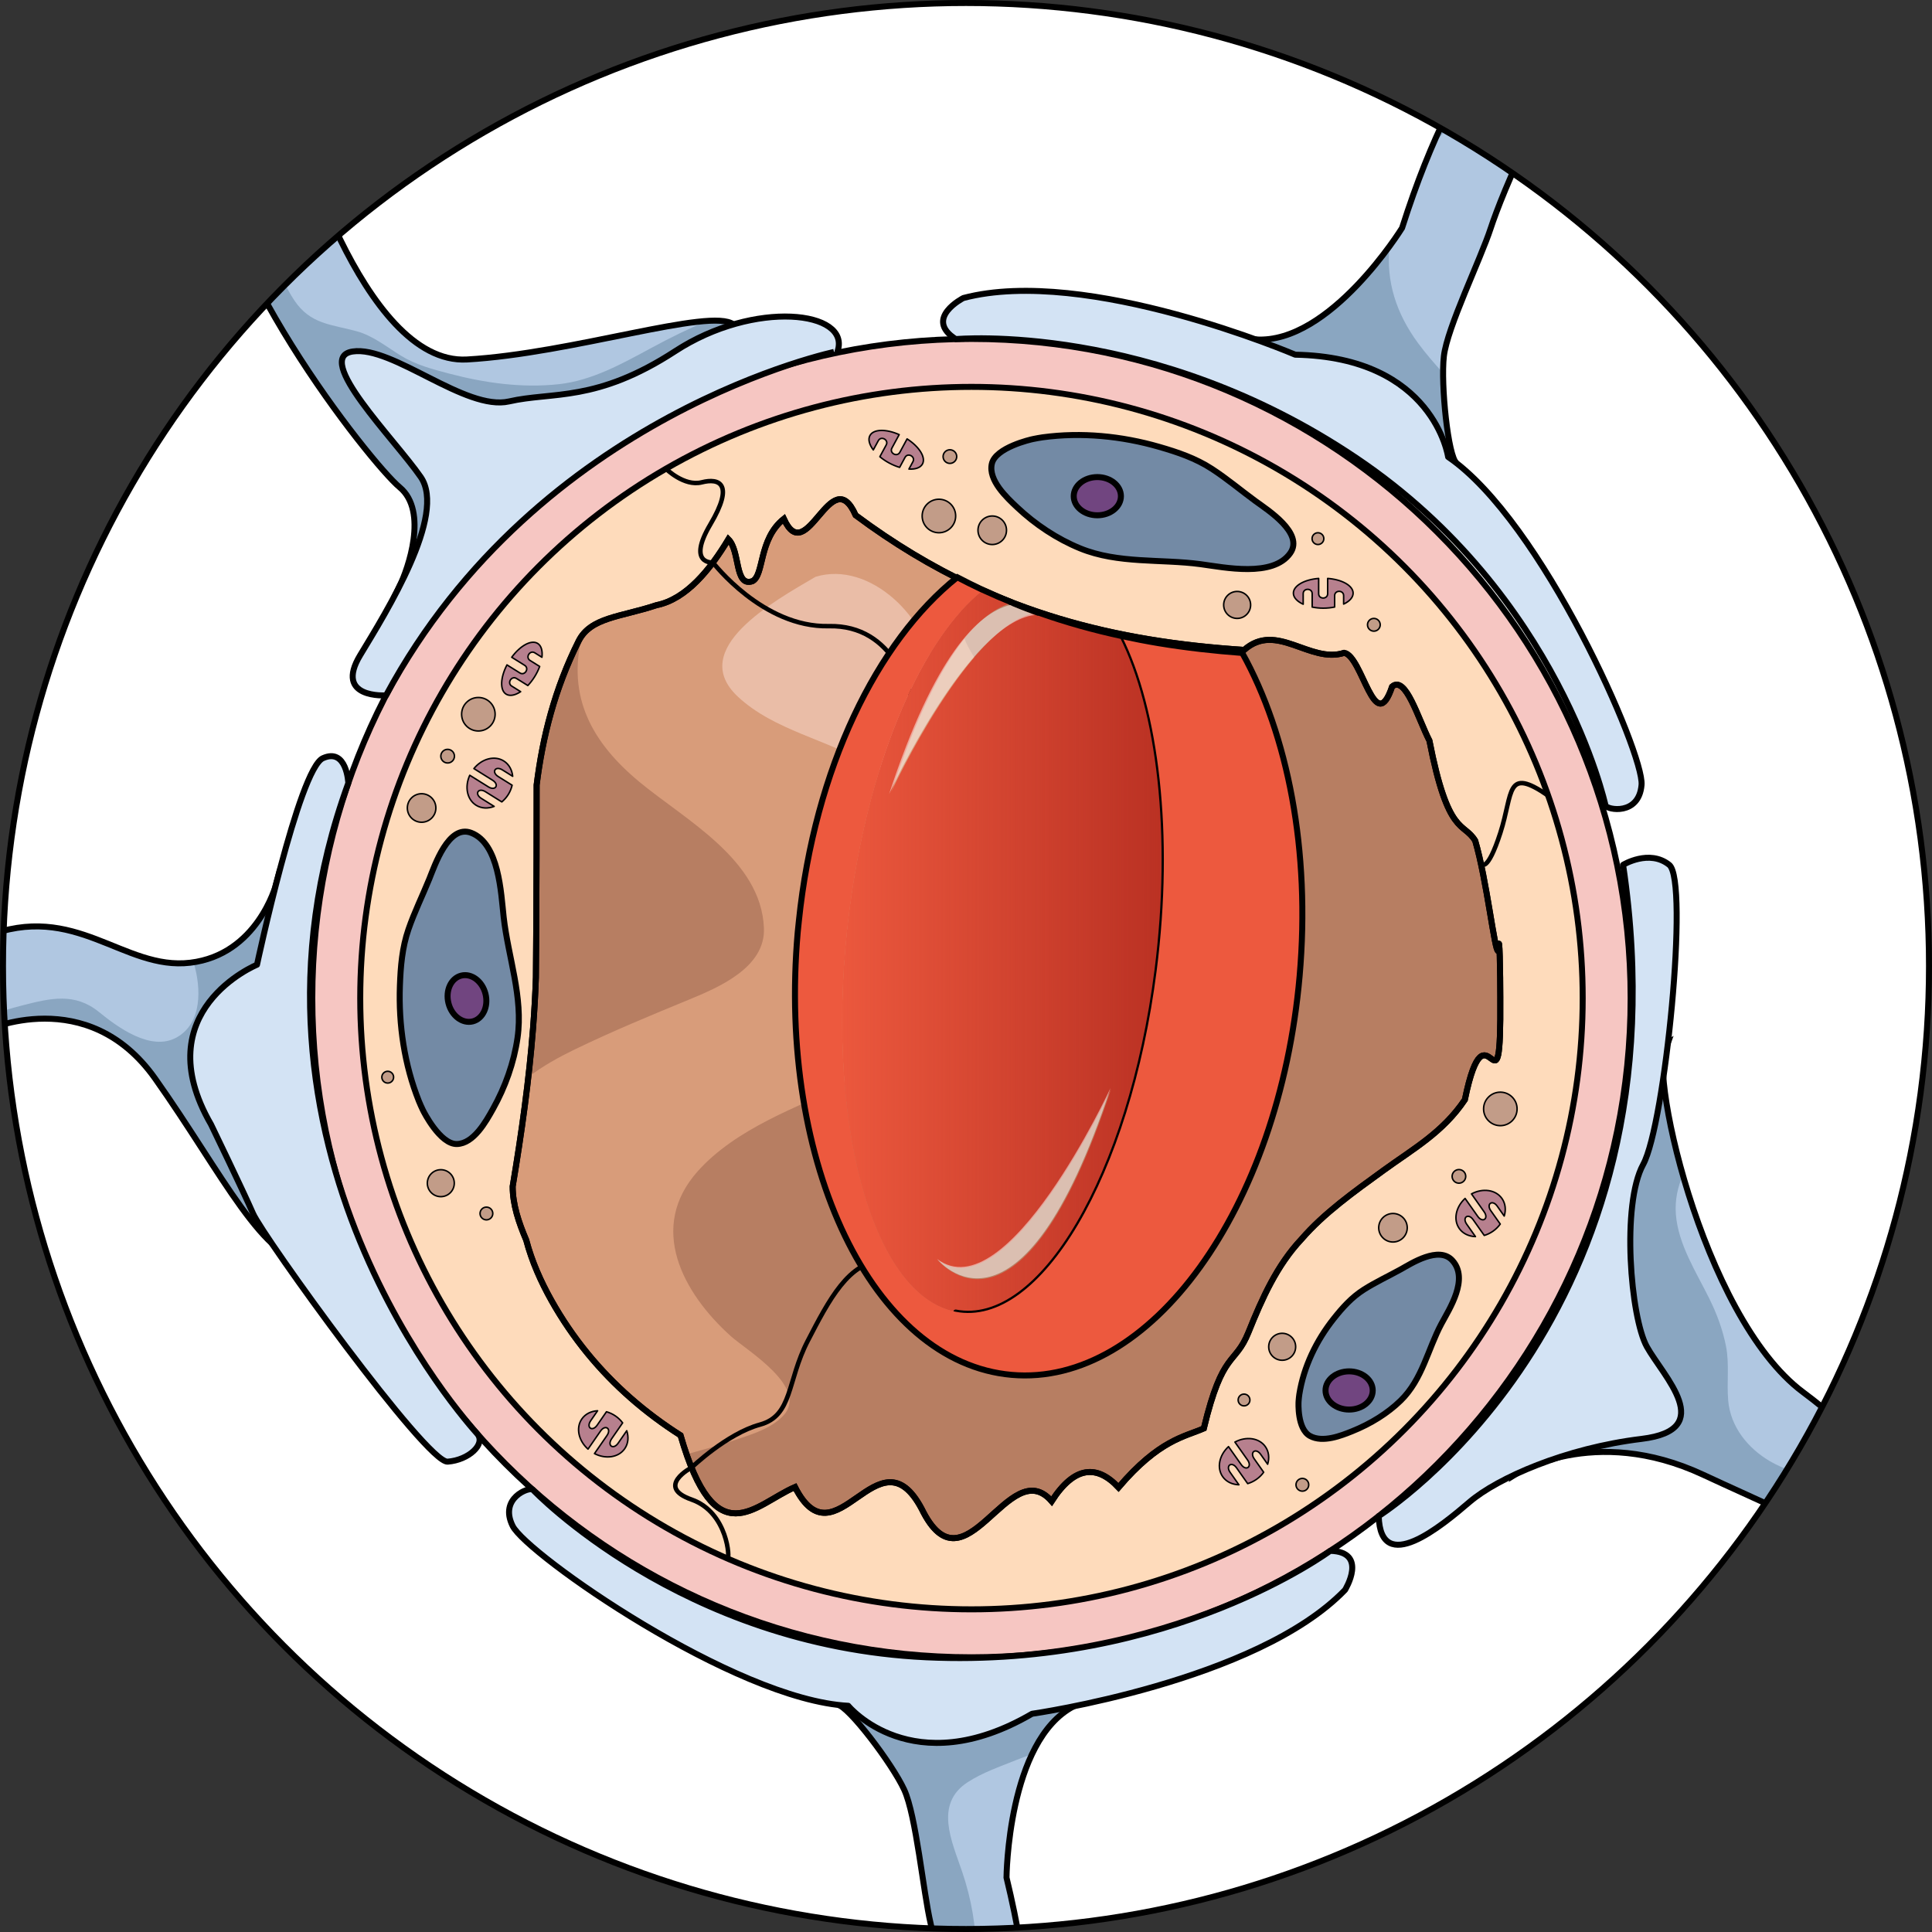 <?xml version="1.0" encoding="utf-8"?>
<!-- Generator: Adobe Illustrator 16.0.0, SVG Export Plug-In . SVG Version: 6.00 Build 0)  -->
<!DOCTYPE svg PUBLIC "-//W3C//DTD SVG 1.1//EN" "http://www.w3.org/Graphics/SVG/1.1/DTD/svg11.dtd">
<svg version="1.1" id="Layer_1" xmlns="http://www.w3.org/2000/svg" xmlns:xlink="http://www.w3.org/1999/xlink" x="0px" y="0px"
	 width="322.404px" height="322.404px" viewBox="0 0 322.404 322.404" enable-background="new 0 0 322.404 322.404"
	 xml:space="preserve">
<rect x="0" y="0" width="322.404" height="322.404" fill="#333333" stroke="none"/>
<g>
	<g>
		<defs>
			<circle id="SVGID_1_" cx="161.202" cy="161.202" r="160.702"/>
		</defs>
		<clipPath id="SVGID_2_">
			<use xlink:href="#SVGID_1_"  overflow="visible"/>
		</clipPath>
		<g clip-path="url(#SVGID_2_)">
			<rect x="-93.135" y="-62.061" fill="#FFFFFF" stroke="#000000" stroke-miterlimit="10" width="517.446" height="457.478"/>
			<g>
				<g>
					<g>
						<g>
							<path fill="#B0C7E1" d="M66.7,97.769c1.364-2.817,4.813-12.447,0-16.447S33.888,41.988,35.22,21.322l13.667-2
								c0,0,11.431,41.666,29.048,40.666c17.619-1,40.641-8.705,44.463-5.853L66.7,97.769z"/>
							<path fill="#8AA6C1" d="M118.044,53.554c-3.154,1.291-6.215,2.811-9.304,4.481c-4.836,2.616-9.913,5.469-15.474,6.076
								c-6.191,0.676-12.379-0.204-18.375-1.784c-2.776-0.731-5.5-1.445-7.971-2.961c-2.328-1.428-4.691-3.347-7.364-4.079
								c-4.249-1.164-7.765-1.153-10.434-5.15c-2.929-4.386-3.956-9.492-5.234-14.527c-1.333-5.251-3.557-9.916-5.969-14.683
								l-2.7,0.396C33.888,41.988,61.887,77.321,66.7,81.321s1.364,13.63,0,16.447l55.698-43.633
								C121.64,53.57,120.119,53.424,118.044,53.554z"/>
							<path fill="none" stroke="#000000" stroke-miterlimit="10" d="M66.7,97.769c1.364-2.817,4.813-12.447,0-16.447
								S33.888,41.988,35.22,21.322l13.667-2c0,0,11.431,41.666,29.048,40.666c17.619-1,40.641-8.705,44.463-5.853L66.7,97.769z"/>
						</g>
						<g>
							<path fill="#B0C7E1" d="M139.781,284.499c1.773,0.156,9.106,9.823,11.106,14.156s3.163,17,4.415,22.333
								s5.082,27.858,0,34.763h13.918c0,0,6.487-10.463-1.258-42.43c0,0,0.175-22.829,11.217-28.581L139.781,284.499z"/>
							<path fill="#8AA6C1" d="M155.302,320.988c0.844,3.593,2.853,14.983,2.523,24.148c0.876-1.57,1.646-3.209,2.287-4.924
								c3.529-9.432,3.656-18.431,0.422-27.947c-1.691-4.981-4.666-11.201,0.938-14.851c2.514-1.638,5.367-2.59,8.131-3.712
								c0.601-0.244,1.564-0.585,2.633-1.011c1.622-3.403,3.857-6.345,6.943-7.952l-39.398-0.241
								c1.773,0.156,9.106,9.823,11.106,14.156S154.05,315.655,155.302,320.988z"/>
							<path fill="none" stroke="#000000" stroke-miterlimit="10" d="M139.781,284.499c1.773,0.156,9.106,9.823,11.106,14.156
								s3.163,17,4.415,22.333s5.082,27.858,0,34.763h13.918c0,0,6.487-10.463-1.258-42.43c0,0,0.175-22.829,11.217-28.581
								L139.781,284.499z"/>
						</g>
						<g>
							<path fill="#B0C7E1" d="M252.733,246.097c0,0,13.155-8.558,31.487,0c18.334,8.559,23.334,9.366,32.334,22.463l9-8.454
								c0,0-7.667-15.117-24.667-27.784c-17-12.666-26.419-55.971-22.542-58.318L252.733,246.097z"/>
							<path fill="#8AA6C1" d="M322.926,261.142c-3.269-4.715-7.394-9.378-12.6-12.003c-4.719-2.379-10.318-2.594-14.916-5.27
								c-3.735-2.175-6.647-5.762-7.021-10.206c-0.248-2.955,0.217-6.04-0.352-8.961c-0.549-2.815-1.534-5.454-2.807-8.025
								c-2.166-4.378-5.184-9.025-5.565-14.026c-0.185-2.408,0.306-4.548,1.161-6.561c-2.438-8.54-3.615-16.107-3.296-19.798
								l-24.799,69.805c0,0,13.155-8.558,31.487,0c18.334,8.559,23.334,9.366,32.334,22.463l6.954-6.533
								C323.314,261.731,323.127,261.432,322.926,261.142z"/>
							<path fill="none" stroke="#000000" stroke-miterlimit="10" d="M252.733,246.097c0,0,13.155-8.558,31.487,0
								c18.334,8.559,23.334,9.366,32.334,22.463l9-8.454c0,0-7.667-15.117-24.667-27.784c-17-12.666-26.419-55.971-22.542-58.318
								L252.733,246.097z"/>
						</g>
						<g>
							<path fill="#B0C7E1" d="M243.09,77.306c-1.435-1.053-2.683-13.123-2.142-17.864s6.123-16.171,7.823-21.379
								c1.7-5.207,10.122-26.447,18.05-29.709l-11.894-7.227c0,0-10.978,5.572-20.956,36.914c0,0-12.004,19.42-24.427,18.603
								L243.09,77.306z"/>
							<path fill="#8AA6C1" d="M240.821,62.271c-1.464-1.623-2.897-3.27-4.188-5.023c-3.631-4.936-5.354-10.284-4.757-16.148
								c-3.973,5.435-13.034,16.155-22.33,15.544l33.545,20.662C241.89,76.425,240.822,67.832,240.821,62.271z"/>
							<path fill="#8AA6C1" d="M243.481,19.288c4.849-5.022,11.088-10.528,12.056-17.791l-0.608-0.37c0,0-7.644,3.894-15.971,23.385
								C240.324,22.729,241.828,21.001,243.481,19.288z"/>
							<path fill="none" stroke="#000000" stroke-miterlimit="10" d="M243.09,77.306c-1.435-1.053-2.683-13.123-2.142-17.864
								s6.123-16.171,7.823-21.379c1.7-5.207,10.122-26.447,18.05-29.709l-11.894-7.227c0,0-10.978,5.572-20.956,36.914
								c0,0-12.004,19.42-24.427,18.603L243.09,77.306z"/>
						</g>
						<path fill="#F6C6C2" stroke="#000000" stroke-linecap="round" stroke-linejoin="round" stroke-miterlimit="10" d="
							M162.114,276.56c-60.654,0-110-49.346-110-110s49.346-110,110-110s110,49.346,110,110S222.768,276.56,162.114,276.56z"/>
						<g>
							<path fill="#B0C7E1" d="M46.033,147.692c0,0-3.086,11.63-14.283,12.963c-11.195,1.333-19.195-10.334-34.195-4.334v15.667
								c0,0,17-8,28.333,8s18.12,30.833,26.227,30.75L46.033,147.692z"/>
							<path fill="#8AA6C1" d="M46.033,147.692c0,0-2.99,11.237-13.734,12.88c0.021,0.077,0.043,0.153,0.065,0.23
								c1.194,4.104,1.411,9.943-2.903,12.33c-4.305,2.381-9.839-1.73-12.957-4.263c-4.014-3.26-8.076-2.297-12.714-1.107
								c-2.112,0.542-4.231,1.157-6.235,2.011v2.215c0,0,17-8,28.333,8s18.12,30.833,26.227,30.75L46.033,147.692z"/>
							<path fill="none" stroke="#000000" stroke-miterlimit="10" d="M46.033,147.692c0,0-3.086,11.63-14.283,12.963
								c-11.195,1.333-19.195-10.334-34.195-4.334v15.667c0,0,17-8,28.333,8s18.12,30.833,26.227,30.75L46.033,147.692z"/>
						</g>
						<circle fill="#FEDBBB" stroke="#000000" stroke-miterlimit="10" cx="162.114" cy="166.56" r="102"/>
						<path fill="#D89C7A" d="M250.364,166.425c0.149,22.387-2.242-0.797-5.913,17.089c-3.67,5.46-8.618,8.193-13.584,11.796
							c-4.965,3.604-9.947,7.152-13.685,11.479c-4.076,4.327-6.567,9.873-8.83,15.512s-4.298,2.895-7.462,16.064
							c-3.164,1.393-7.457,1.889-14.235,9.848c-3.563-3.791-7.315-3.674-11.159,2.301c-7.152-8.229-14.465,16.066-21.686,1.283
							c-7.223-13.635-14.353,9.715-21.143-3.637c-6.791,2.949-13.24,11.619-19.1-8.637c-5.859-3.721-11.129-8.287-15.559-13.714
							c-2.215-2.714-4.22-5.642-5.983-8.786s-3.265-6.506-4.213-10.089c-1.259-2.945-2.259-5.945-2.259-8.945
							c1.5-9,2.719-17.719,3.393-26.314c0.225-2.865,0.389-5.717,0.482-8.563c0.125-11.123,0.125-32.123,0.125-32.123c1-8,3-16,7-24
							c2-4,7-4,13-6c5-1,9-6,12-11c2,2,1,8,4,7c2-1,1-7,5.25-10.404c1.92,4.221,3.893,1.769,5.9-0.589
							c2.009-2.358,4.047-4.619,6.085-0.012c6.369,4.742,12.738,8.549,19.188,11.592c9.673,4.563,19.525,7.405,29.825,9.107
							c5.15,0.852,10.413,1.418,15.82,1.771c5.408-4.76,10.961,2.342,16.693,0.492c3.057,0.519,5.096,14.25,7.999,5.625
							c2.263-1.92,4.343,5.371,6.222,9.021c3.133,16.084,5.708,13.499,7.646,16.713c1.939,6.594,3.24,18.556,3.826,18.395
							C250.244,154.312,250.364,162.868,250.364,166.425z"/>
						<path fill="#B77E62" d="M250.364,166.425c0-3.557-0.12-12.113-0.354-7.725c-0.586,0.161-1.887-11.801-3.826-18.395
							c-1.938-3.214-4.514-0.629-7.646-16.713c-1.879-3.65-3.959-10.941-6.222-9.021c-2.903,8.625-4.942-5.106-7.999-5.625
							c-5.732,1.85-11.285-5.252-16.693-0.492c-5.407-0.354-10.67-0.92-15.82-1.771c-10.3-1.702-20.152-4.545-29.825-9.107
							c-0.501-0.236-1-0.485-1.499-0.731c0.168,3.845-0.93,7.264,1.018,10.97c1.779,3.386,4.196,6.305,6.532,9.313
							c10.31,13.281,9.427,34.117-1.433,46.953c-6.687,7.903-15.804,12.634-25.102,16.803c-8.41,3.771-18.713,7.483-25.031,14.538
							c-8.413,9.395-2.57,20.309,5.507,27.566c2.589,2.326,13.167,8.607,8.706,13.292c-2.047,2.148-5.281,3.104-8.025,4.025
							c-2.663,0.894-5.373,1.63-8.08,2.379c5.59,16.118,11.692,8.258,18.098,5.476c6.79,13.352,13.92-9.998,21.143,3.637
							c7.221,14.783,14.533-9.512,21.686-1.283c3.844-5.975,7.596-6.092,11.159-2.301c6.778-7.959,11.071-8.455,14.235-9.848
							c3.164-13.17,5.199-10.426,7.462-16.064s4.754-11.185,8.83-15.512c3.737-4.326,8.72-7.875,13.685-11.479
							c4.966-3.603,9.914-6.336,13.584-11.796C248.122,165.628,250.513,188.812,250.364,166.425z"/>
						<path fill="#738AA5" stroke="#000000" stroke-linecap="round" stroke-linejoin="round" stroke-miterlimit="10" d="
							M209.528,83.634c-2.448-1.793-4.761-3.747-7.309-5.404c-2.71-1.764-5.691-2.77-8.774-3.66
							c-6.257-1.808-12.985-2.471-19.445-1.594c-0.529,0.079-1.055,0.172-1.578,0.281c-0.413,0.078-6.297,1.422-6.91,4.138
							c-0.621,2.745,2.483,5.632,4.218,7.264c3.046,2.867,6.659,5.271,10.528,6.853c6.344,2.592,13.436,1.744,20.094,2.635
							c4.015,0.539,12.086,2.247,14.961-1.848C217.65,88.97,211.492,85.071,209.528,83.634z"/>
						<path fill="#738AA5" stroke="#000000" stroke-linecap="round" stroke-linejoin="round" stroke-miterlimit="10" d="
							M71.63,146.694c-1.145,2.81-2.481,5.527-3.472,8.4c-1.054,3.057-1.308,6.191-1.425,9.399
							c-0.238,6.509,0.75,13.196,3.166,19.251c0.204,0.494,0.422,0.982,0.654,1.465c0.177,0.381,2.906,5.764,5.689,5.701
							c2.813-0.063,4.861-3.775,6.025-5.854c2.043-3.65,3.5-7.737,4.097-11.875c0.978-6.783-1.563-13.457-2.313-20.133
							c-0.45-4.025-0.749-12.271-5.418-14.068C74.839,137.521,72.55,144.44,71.63,146.694z"/>
						<path fill="#738AA5" stroke="#000000" stroke-linecap="round" stroke-linejoin="round" stroke-miterlimit="10" d="
							M233.812,211.791c-2.056,1.14-4.217,2.143-6.182,3.388c-2.091,1.324-3.609,3.045-5.055,4.865
							c-2.934,3.697-5.016,8.033-5.748,12.625c-0.054,0.378-0.094,0.758-0.123,1.141c-0.027,0.3-0.238,4.636,1.896,5.816
							c2.155,1.191,5.276-0.08,7.036-0.785c3.09-1.238,5.923-2.988,8.124-5.143c3.608-3.534,4.509-8.542,6.766-12.768
							c1.361-2.547,4.623-7.492,1.85-10.582C240.121,207.837,235.46,210.877,233.812,211.791z"/>
						
							<ellipse transform="matrix(-0.242 -0.97 0.97 -0.242 -64.776 282.531)" fill="#714580" stroke="#000000" stroke-linecap="round" stroke-linejoin="round" stroke-miterlimit="10" cx="77.936" cy="166.56" rx="3.938" ry="3.187"/>
						
							<path fill="#B7808E" stroke="#000000" stroke-width="0.25" stroke-linecap="round" stroke-linejoin="round" stroke-miterlimit="10" d="
							M221.554,96.525v2.546c0,0.969-1.501,0.969-1.501,0v-2.545c-2.387,0.187-4.219,1.213-4.219,2.462
							c0,0.731,0.638,1.384,1.636,1.841v-1.758c0-0.967,1.5-0.967,1.5,0v2.234c0.572,0.115,1.194,0.183,1.849,0.183
							c0.674,0,1.314-0.069,1.901-0.19v-1.893c0-0.969,1.5-0.969,1.5,0v1.402c0.97-0.457,1.584-1.1,1.584-1.819
							C225.804,97.733,223.956,96.705,221.554,96.525z"/>
						
							<path fill="#B7808E" stroke="#000000" stroke-width="0.25" stroke-linecap="round" stroke-linejoin="round" stroke-miterlimit="10" d="
							M151.372,73.241l-1.212,2.239c-0.461,0.851-1.781,0.136-1.32-0.715l1.211-2.237c-2.187-0.973-4.286-0.943-4.881,0.155
							c-0.349,0.644-0.099,1.521,0.562,2.397l0.837-1.545c0.461-0.852,1.78-0.137,1.319,0.715l-1.063,1.965
							c0.448,0.373,0.963,0.729,1.538,1.039c0.593,0.321,1.188,0.565,1.763,0.738l0.9-1.665c0.461-0.851,1.781-0.136,1.32,0.715
							l-0.668,1.233c1.07,0.061,1.916-0.214,2.259-0.846C154.533,76.327,153.398,74.542,151.372,73.241z"/>
						
							<path fill="#B7808E" stroke="#000000" stroke-width="0.25" stroke-linecap="round" stroke-linejoin="round" stroke-miterlimit="10" d="
							M85.393,109.681l2.161,1.347c0.82,0.513,0.026,1.786-0.795,1.273l-2.159-1.347c-1.104,2.124-1.204,4.222-0.144,4.883
							c0.621,0.387,1.512,0.191,2.428-0.414l-1.491-0.93c-0.821-0.512-0.027-1.785,0.794-1.273l1.896,1.182
							c0.399-0.425,0.785-0.916,1.132-1.472c0.356-0.571,0.637-1.151,0.844-1.714l-1.606-1.002c-0.82-0.512-0.027-1.785,0.795-1.273
							l1.189,0.742c0.126-1.063-0.096-1.925-0.706-2.306C88.667,106.714,86.816,107.737,85.393,109.681z"/>
						
							<path fill="#B7808E" stroke="#000000" stroke-width="0.25" stroke-linecap="round" stroke-linejoin="round" stroke-miterlimit="10" d="
							M79.082,128.258l3.116,1.942c1.185,0.738,0.489,1.852-0.694,1.113l-3.113-1.941c-0.875,1.91-0.467,4.052,1.061,5.006
							c0.896,0.557,1.988,0.582,3.009,0.191l-2.149-1.341c-1.185-0.739-0.49-1.851,0.693-1.112l2.734,1.703
							c0.404-0.336,0.774-0.745,1.077-1.23c0.312-0.5,0.522-1.027,0.646-1.555l-2.316-1.443c-1.184-0.739-0.49-1.852,0.693-1.113
							l1.717,1.07c-0.11-1.066-0.614-2.014-1.494-2.563C82.525,126.028,80.412,126.614,79.082,128.258z"/>
						
							<path fill="#B7808E" stroke="#000000" stroke-width="0.25" stroke-linecap="round" stroke-linejoin="round" stroke-miterlimit="10" d="
							M98.124,241.824l2.089-3.019c0.795-1.148,1.873-0.401,1.078,0.746l-2.088,3.018c1.867,0.965,4.025,0.66,5.051-0.821
							c0.6-0.868,0.678-1.958,0.336-2.995l-1.441,2.082c-0.795,1.148-1.873,0.402-1.079-0.746l1.833-2.648
							c-0.316-0.421-0.708-0.811-1.178-1.136c-0.484-0.335-1.002-0.571-1.523-0.718l-1.553,2.244
							c-0.794,1.146-1.871,0.401-1.078-0.746l1.15-1.663c-1.07,0.059-2.039,0.517-2.629,1.37
							C96.062,238.279,96.545,240.418,98.124,241.824z"/>
						
							<path fill="#B7808E" stroke="#000000" stroke-width="0.25" stroke-linecap="round" stroke-linejoin="round" stroke-miterlimit="10" d="
							M206.078,240.646l2.117,3c0.805,1.141-0.268,1.896-1.071,0.756l-2.116-2.998c-1.549,1.422-2.004,3.554-0.965,5.025
							c0.608,0.862,1.605,1.309,2.697,1.345l-1.459-2.07c-0.806-1.141,0.266-1.896,1.07-0.756l1.857,2.632
							c0.504-0.153,1.004-0.387,1.471-0.716c0.481-0.34,0.881-0.744,1.198-1.184l-1.573-2.229c-0.805-1.141,0.266-1.896,1.071-0.757
							l1.165,1.652c0.313-1.025,0.217-2.093-0.383-2.94C210.115,239.929,207.941,239.648,206.078,240.646z"/>
						
							<path fill="#B7808E" stroke="#000000" stroke-width="0.25" stroke-linecap="round" stroke-linejoin="round" stroke-miterlimit="10" d="
							M245.556,199.232l2.117,3c0.805,1.141-0.267,1.896-1.07,0.756l-2.117-2.998c-1.549,1.422-2.003,3.554-0.965,5.025
							c0.609,0.862,1.605,1.309,2.697,1.345l-1.459-2.07c-0.805-1.141,0.266-1.896,1.07-0.756l1.858,2.632
							c0.503-0.153,1.003-0.387,1.471-0.716c0.481-0.34,0.88-0.744,1.198-1.184l-1.574-2.229c-0.805-1.141,0.267-1.896,1.072-0.757
							l1.165,1.652c0.313-1.025,0.216-2.093-0.383-2.94C249.594,198.515,247.419,198.234,245.556,199.232z"/>
						<path fill="#D3E3F4" stroke="#000000" stroke-linecap="round" stroke-linejoin="round" stroke-miterlimit="10" d="
							M88.91,248.589c-0.57-0.505-5.689,1.398-3.355,6.066c2.333,4.666,37,29,56,30c0,0,10.666,13,30.666,1.333
							c0,0,37.464-5.333,52.232-20.667c0,0,3.955-6.381-2.472-6.523c0,0-26.528,19.664-67.427,17.762
							C113.654,274.655,88.91,248.589,88.91,248.589z"/>
						<path fill="#D3E3F4" stroke="#000000" stroke-linecap="round" stroke-linejoin="round" stroke-miterlimit="10" d="
							M267.92,134.411c0.224,0.727,5.588,1.758,6.017-3.441c0.43-5.201-16.563-43.996-32.281-54.717c0,0-2.366-16.648-25.516-17.063
							c0,0-34.787-14.896-55.37-9.46c0,0-6.694,3.399-1.276,6.859c0,0,32.883-3.032,66.849,19.831
							C260.308,99.285,267.92,134.411,267.92,134.411z"/>
						<path fill="#D3E3F4" stroke="#000000" stroke-linecap="round" stroke-linejoin="round" stroke-miterlimit="10" d="
							M58.125,130.679c0,0-0.237-5.951-4.237-4.154s-11,34.464-11,34.464s-18.667,7.667-7.667,26.667c0,0,5.334,11.025,7,14.846
							c1.667,3.82,28.955,41.676,32.479,41.414c3.521-0.26,6.404-2.951,4.945-4.642S36.029,191.37,58.125,130.679z"/>
						<path fill="#D3E3F4" stroke="#000000" stroke-linecap="round" stroke-linejoin="round" stroke-miterlimit="10" d="
							M64.421,116.036c0,0-8.748,0.619-4.308-6.715c4.44-7.333,14.44-23.416,10.106-29.708
							c-4.333-6.292-18.061-19.958-11.363-20.958s18.818,10,26.091,8.333s14.543,0.204,27.741-8.397
							c13.198-8.603,29.318-6.732,27.092,0C139.781,58.591,89.932,68.739,64.421,116.036z"/>
						<path fill="#D3E3F4" stroke="#000000" stroke-linecap="round" stroke-linejoin="round" stroke-miterlimit="10" d="
							M270.854,144.321c0,0,4.366-2.666,7.7,0c3.333,2.667-0.699,43.334-4.35,50c-3.65,6.667-2.107,25.515,0.621,30.424
							c2.729,4.91,11.844,13.83-0.881,15.37s-24.057,6.54-28.725,10.54c-4.666,4-14.857,12.469-15.146,2.342
							C230.074,252.997,282.154,220.321,270.854,144.321z"/>
						<g>
							<path fill="#B77E62" d="M89.429,163.111c-0.094,2.846-0.258,5.697-0.482,8.563c-0.211,2.679-0.489,5.375-0.797,8.082
								c2.404-1.862,5.137-3.36,7.764-4.632c6.27-3.034,12.633-5.664,19.063-8.313c5-2.06,12.771-5.374,12.506-11.938
								c-0.464-11.419-13.084-18.008-20.807-24.411c-7.828-6.491-12.129-14.151-9.521-24.427c-0.219,0.293-0.426,0.603-0.6,0.952
								c-4,8-6,16-7,24C89.554,130.988,89.554,151.988,89.429,163.111z"/>
							<path fill="#EABDA7" d="M136.093,96.255c-6.954,4.074-21.464,12.061-12.956,20.005c6.065,5.664,14.987,7.136,21.976,11.393
								c0.813,0.496,1.787,1.003,2.786,1.36c2.24-5.432,4.876-10.38,7.823-14.729c0.033-0.739,0.035-1.472-0.021-2.188
								C155.002,103.232,145.156,93.487,136.093,96.255z"/>
							<path fill="#D89C7A" stroke="#000000" stroke-miterlimit="10" d="M140.431,159.316c-0.063,0.612-0.135,1.22-0.189,1.837
								C140.296,160.537,140.369,159.929,140.431,159.316C140.431,159.316,140.431,159.316,140.431,159.316z"/>
						</g>
						
							<path fill="none" stroke="#000000" stroke-width="0.75" stroke-linecap="round" stroke-linejoin="round" stroke-miterlimit="10" d="
							M247.078,143.874c0.104,0.477,1.109,1.864,3.293-4.886s0.852-11.133,8.018-6.191"/>
						
							<path fill="none" stroke="#000000" stroke-width="0.75" stroke-linecap="round" stroke-linejoin="round" stroke-miterlimit="10" d="
							M121.396,260.103c0.445,0.194,0.104-7.727-5.996-9.864s0-5.336,0-5.336s5.904-5.664,11.404-7.164s4.5-7.25,8-14
							s6.881-13.337,12.631-13.337"/>
						
							<path fill="none" stroke="#000000" stroke-width="0.75" stroke-linecap="round" stroke-linejoin="round" stroke-miterlimit="10" d="
							M111.111,78.207c0,0,3.055,3.031,5.999,2.281s5.444,0.25,1.444,7s0.418,6.378,0.418,6.378s8.332,10.872,19.332,10.622
							s13.872,11.2,14.372,14.7"/>
						
							<ellipse fill="#714580" stroke="#000000" stroke-linecap="round" stroke-linejoin="round" stroke-miterlimit="10" cx="183.117" cy="82.801" rx="3.938" ry="3.188"/>
						
							<ellipse fill="#714580" stroke="#000000" stroke-linecap="round" stroke-linejoin="round" stroke-miterlimit="10" cx="225.136" cy="232.034" rx="3.938" ry="3.188"/>
						<path fill="none" stroke="#000000" stroke-miterlimit="10" d="M250.364,166.425c0.149,22.387-2.242-0.797-5.913,17.089
							c-3.67,5.46-8.618,8.193-13.584,11.796c-4.965,3.604-9.947,7.152-13.685,11.479c-4.076,4.327-6.567,9.873-8.83,15.512
							s-4.298,2.895-7.462,16.064c-3.164,1.393-7.457,1.889-14.235,9.848c-3.563-3.791-7.315-3.674-11.159,2.301
							c-7.152-8.229-14.465,16.066-21.686,1.283c-7.223-13.635-14.353,9.715-21.143-3.637c-6.791,2.949-13.24,11.619-19.1-8.637
							c-5.859-3.721-11.129-8.287-15.559-13.714c-2.215-2.714-4.22-5.642-5.983-8.786s-3.265-6.506-4.213-10.089
							c-1.259-2.945-2.259-5.945-2.259-8.945c1.5-9,2.719-17.719,3.393-26.314c0.225-2.865,0.389-5.717,0.482-8.563
							c0.125-11.123,0.125-32.123,0.125-32.123c1-8,3-16,7-24c2-4,7-4,13-6c5-1,9-6,12-11c2,2,1,8,4,7c2-1,1-7,5.25-10.404
							c1.92,4.221,3.893,1.769,5.9-0.589c2.009-2.358,4.047-4.619,6.085-0.012c6.369,4.742,12.738,8.549,19.188,11.592
							c9.673,4.563,19.525,7.405,29.825,9.107c5.15,0.852,10.413,1.418,15.82,1.771c5.408-4.76,10.961,2.342,16.693,0.492
							c3.057,0.519,5.096,14.25,7.999,5.625c2.263-1.92,4.343,5.371,6.222,9.021c3.133,16.084,5.708,13.499,7.646,16.713
							c1.939,6.594,3.24,18.556,3.826,18.395C250.244,154.312,250.364,162.868,250.364,166.425z"/>
					</g>
					
						<path fill="none" stroke="#000000" stroke-width="0.75" stroke-linecap="round" stroke-linejoin="round" stroke-miterlimit="10" d="
						M153.886,211.331"/>
					<path fill="none" stroke="#000000" stroke-miterlimit="10" d="M250.364,166.425c0.149,22.387-2.242-0.797-5.913,17.089
						c-3.67,5.46-8.618,8.193-13.584,11.796c-4.965,3.604-9.947,7.152-13.685,11.479c-4.076,4.327-6.567,9.873-8.83,15.512
						s-4.298,2.895-7.462,16.064c-3.164,1.393-7.457,1.889-14.235,9.848c-3.563-3.791-7.315-3.674-11.159,2.301
						c-7.152-8.229-14.465,16.066-21.686,1.283c-7.223-13.635-14.353,9.715-21.143-3.637c-6.791,2.949-13.24,11.619-19.1-8.637
						c-5.859-3.721-11.129-8.287-15.559-13.714c-2.215-2.714-4.22-5.642-5.983-8.786s-3.265-6.506-4.213-10.089
						c-1.259-2.945-2.259-5.945-2.259-8.945c1.5-9,2.719-17.719,3.393-26.314c0.225-2.865,0.389-5.717,0.482-8.563
						c0.125-11.123,0.125-32.123,0.125-32.123c1-8,3-16,7-24c2-4,7-4,13-6c5-1,9-6,12-11c2,2,1,8,4,7c2-1,1-7,5.25-10.404
						c1.92,4.221,3.893,1.769,5.9-0.589c2.009-2.358,4.047-4.619,6.085-0.012c6.369,4.742,12.738,8.549,19.188,11.592
						c9.673,4.563,19.525,7.405,29.825,9.107c5.15,0.852,10.413,1.418,15.82,1.771c5.408-4.76,10.961,2.342,16.693,0.492
						c3.057,0.519,5.096,14.25,7.999,5.625c2.263-1.92,4.343,5.371,6.222,9.021c3.133,16.084,5.708,13.499,7.646,16.713
						c1.939,6.594,3.24,18.556,3.826,18.395C250.244,154.312,250.364,162.868,250.364,166.425z"/>
					<g>
						<path fill="#ED593E" d="M133.312,153.689C133.312,153.688,133.312,153.688,133.312,153.689
							c-0.063,0.611-0.136,1.219-0.189,1.836c-3.42,38.777,12.555,71.865,35.682,73.905s44.647-27.741,48.067-66.519
							c1.853-20.997-1.991-40.313-9.568-53.948c-4.745-0.356-9.386-0.876-13.934-1.628c-2.075-0.343-4.128-0.746-6.169-1.187
							c6.182,12.238,8.723,33.069,5.827,55.789c-4.358,34.203-19.38,59.707-33.55,56.966c-14.169-2.742-22.121-32.689-17.762-66.894
							c0.068-0.543,0.148-1.079,0.223-1.618c0,0,0,0,0,0.001c3.381-24.416,12.186-44.143,22.127-51.931
							c-0.174-0.081-0.348-0.152-0.521-0.234c-1.27-0.599-2.535-1.236-3.799-1.896C146.332,107.022,135.945,128.311,133.312,153.689
							z"/>
						<path fill="#ED593E" d="M148.763,132.076c7.607-23.032,14.864-30.134,20.208-31.493c-1.641-0.663-3.276-1.363-4.905-2.12
							c-9.941,7.788-18.746,27.515-22.127,51.931c0-0.001,0-0.001,0-0.001c-0.074,0.539-0.154,1.075-0.223,1.618
							c-4.359,34.204,3.593,64.151,17.762,66.894c14.17,2.741,29.191-22.763,33.55-56.966c2.896-22.72,0.354-43.551-5.827-55.789
							c-4.697-1.013-9.313-2.299-13.867-3.91C162.189,103.146,148.763,132.076,148.763,132.076z M156.474,210.238
							c11.625,8.79,28.938-28.524,28.938-28.524C170.247,227.631,156.474,210.238,156.474,210.238z"/>
						<linearGradient id="SVGID_3_" gradientUnits="userSpaceOnUse" x1="140.523" y1="158.784" x2="194.221" y2="158.784">
							<stop  offset="0" style="stop-color:#BA3123;stop-opacity:0.035"/>
							<stop  offset="1" style="stop-color:#BA3123"/>
						</linearGradient>
						<path fill="url(#SVGID_3_)" d="M148.763,132.076c7.607-23.032,14.864-30.134,20.208-31.493
							c-1.641-0.663-3.276-1.363-4.905-2.12c-9.941,7.788-18.746,27.515-22.127,51.931c0-0.001,0-0.001,0-0.001
							c-0.074,0.539-0.154,1.075-0.223,1.618c-4.359,34.204,3.593,64.151,17.762,66.894c14.17,2.741,29.191-22.763,33.55-56.966
							c2.896-22.72,0.354-43.551-5.827-55.789c-4.697-1.013-9.313-2.299-13.867-3.91
							C162.189,103.146,148.763,132.076,148.763,132.076z M156.474,210.238c11.625,8.79,28.938-28.524,28.938-28.524
							C170.247,227.631,156.474,210.238,156.474,210.238z"/>
						
							<path fill="none" stroke="#000000" stroke-width="0.75" stroke-linecap="round" stroke-linejoin="round" stroke-miterlimit="10" d="
							M159.478,218.904c14.17,2.741,29.191-22.763,33.55-56.966c2.896-22.72,0.354-43.551-5.827-55.789"/>
						<path fill="#ED593E" d="M133.312,153.689C133.312,153.688,133.312,153.688,133.312,153.689
							c-0.063,0.611-0.136,1.219-0.189,1.836c-3.42,38.777,12.555,71.865,35.682,73.905s44.647-27.741,48.067-66.519
							c1.853-20.997-1.991-40.313-9.568-53.948c-4.745-0.356-9.386-0.876-13.934-1.628c-2.075-0.343-4.128-0.746-6.169-1.187
							c6.182,12.238,8.723,33.069,5.827,55.789c-4.358,34.203-19.38,59.707-33.55,56.966c-14.169-2.742-22.121-32.689-17.762-66.894
							c0.068-0.543,0.148-1.079,0.223-1.618c0,0,0,0,0,0.001c3.381-24.416,12.186-44.143,22.127-51.931
							c-0.174-0.081-0.348-0.152-0.521-0.234c-1.27-0.599-2.535-1.236-3.799-1.896C146.332,107.022,135.945,128.311,133.312,153.689
							z"/>
						<path fill="none" stroke="#000000" stroke-miterlimit="10" d="M168.971,100.583c-1.641-0.663-3.276-1.363-4.905-2.12
							c-0.174-0.081-0.348-0.152-0.521-0.234c-1.27-0.599-2.535-1.236-3.799-1.896c-13.414,10.689-23.801,31.978-26.434,57.356
							c0-0.001,0-0.001,0-0.001c-0.063,0.612-0.136,1.22-0.189,1.837c-3.42,38.777,12.555,71.865,35.682,73.905
							s44.647-27.741,48.067-66.519c1.853-20.997-1.991-40.313-9.568-53.948c-4.745-0.356-9.386-0.876-13.934-1.628
							c-2.075-0.343-4.128-0.746-6.169-1.187c-4.697-1.013-9.313-2.299-13.867-3.91c-0.031,0.003-0.064,0.012-0.096,0.015
							c-1.399-0.498-2.795-1.026-4.184-1.588"/>
					</g>
					<path opacity="0.5" fill="#FFFFFF" d="M185.316,181.566c0,0-17.314,37.314-28.938,28.524
						C156.377,210.091,170.15,227.483,185.316,181.566z"/>
					<path opacity="0.5" fill="#FFFFFF" d="M168.541,100.96c-5.344,1.35-12.598,8.448-20.171,31.544
						c0,0,13.206-28.623,24.308-29.876C170.951,102.002,169.36,101.321,168.541,100.96z"/>
				</g>
				<g>
					<circle fill="#C29C88" stroke="#000000" stroke-width="0.25" stroke-miterlimit="10" cx="156.682" cy="86.107" r="2.796"/>
					<circle fill="#C29C88" stroke="#000000" stroke-width="0.25" stroke-miterlimit="10" cx="158.515" cy="76.193" r="1.137"/>
					<circle fill="#C29C88" stroke="#000000" stroke-width="0.25" stroke-miterlimit="10" cx="165.582" cy="88.488" r="2.381"/>
					<circle fill="#C29C88" stroke="#000000" stroke-width="0.25" stroke-miterlimit="10" cx="219.933" cy="89.886" r="0.982"/>
					<circle fill="#C29C88" stroke="#000000" stroke-width="0.25" stroke-miterlimit="10" cx="206.451" cy="100.948" r="2.25"/>
					<circle fill="#C29C88" stroke="#000000" stroke-width="0.25" stroke-miterlimit="10" cx="229.264" cy="104.262" r="1.063"/>
				</g>
				<g>
					<circle fill="#C29C88" stroke="#000000" stroke-width="0.25" stroke-miterlimit="10" cx="250.37" cy="185.05" r="2.796"/>
					<circle fill="#C29C88" stroke="#000000" stroke-width="0.25" stroke-miterlimit="10" cx="243.46" cy="196.307" r="1.137"/>
					<circle fill="#C29C88" stroke="#000000" stroke-width="0.25" stroke-miterlimit="10" cx="232.454" cy="204.882" r="2.381"/>
					<circle fill="#C29C88" stroke="#000000" stroke-width="0.25" stroke-miterlimit="10" cx="207.599" cy="233.623" r="0.983"/>
					<circle fill="#C29C88" stroke="#000000" stroke-width="0.25" stroke-miterlimit="10" cx="213.965" cy="224.745" r="2.25"/>
					<circle fill="#C29C88" stroke="#000000" stroke-width="0.25" stroke-miterlimit="10" cx="217.333" cy="247.774" r="1.064"/>
				</g>
				<g>
					<circle fill="#C29C88" stroke="#000000" stroke-width="0.25" stroke-miterlimit="10" cx="79.828" cy="119.188" r="2.796"/>
					<circle fill="#C29C88" stroke="#000000" stroke-width="0.25" stroke-miterlimit="10" cx="74.698" cy="126.186" r="1.138"/>
					<circle fill="#C29C88" stroke="#000000" stroke-width="0.25" stroke-miterlimit="10" cx="70.356" cy="134.833" r="2.381"/>
					<circle fill="#C29C88" stroke="#000000" stroke-width="0.25" stroke-miterlimit="10" cx="64.701" cy="179.755" r="0.983"/>
					<circle fill="#C29C88" stroke="#000000" stroke-width="0.25" stroke-miterlimit="10" cx="73.56" cy="197.444" r="2.25"/>
					<circle fill="#C29C88" stroke="#000000" stroke-width="0.25" stroke-miterlimit="10" cx="81.172" cy="202.502" r="1.064"/>
				</g>
			</g>
		</g>
	</g>
	<circle fill="none" stroke="#000000" stroke-miterlimit="10" cx="161.202" cy="161.202" r="160.702"/>
</g>
</svg>
